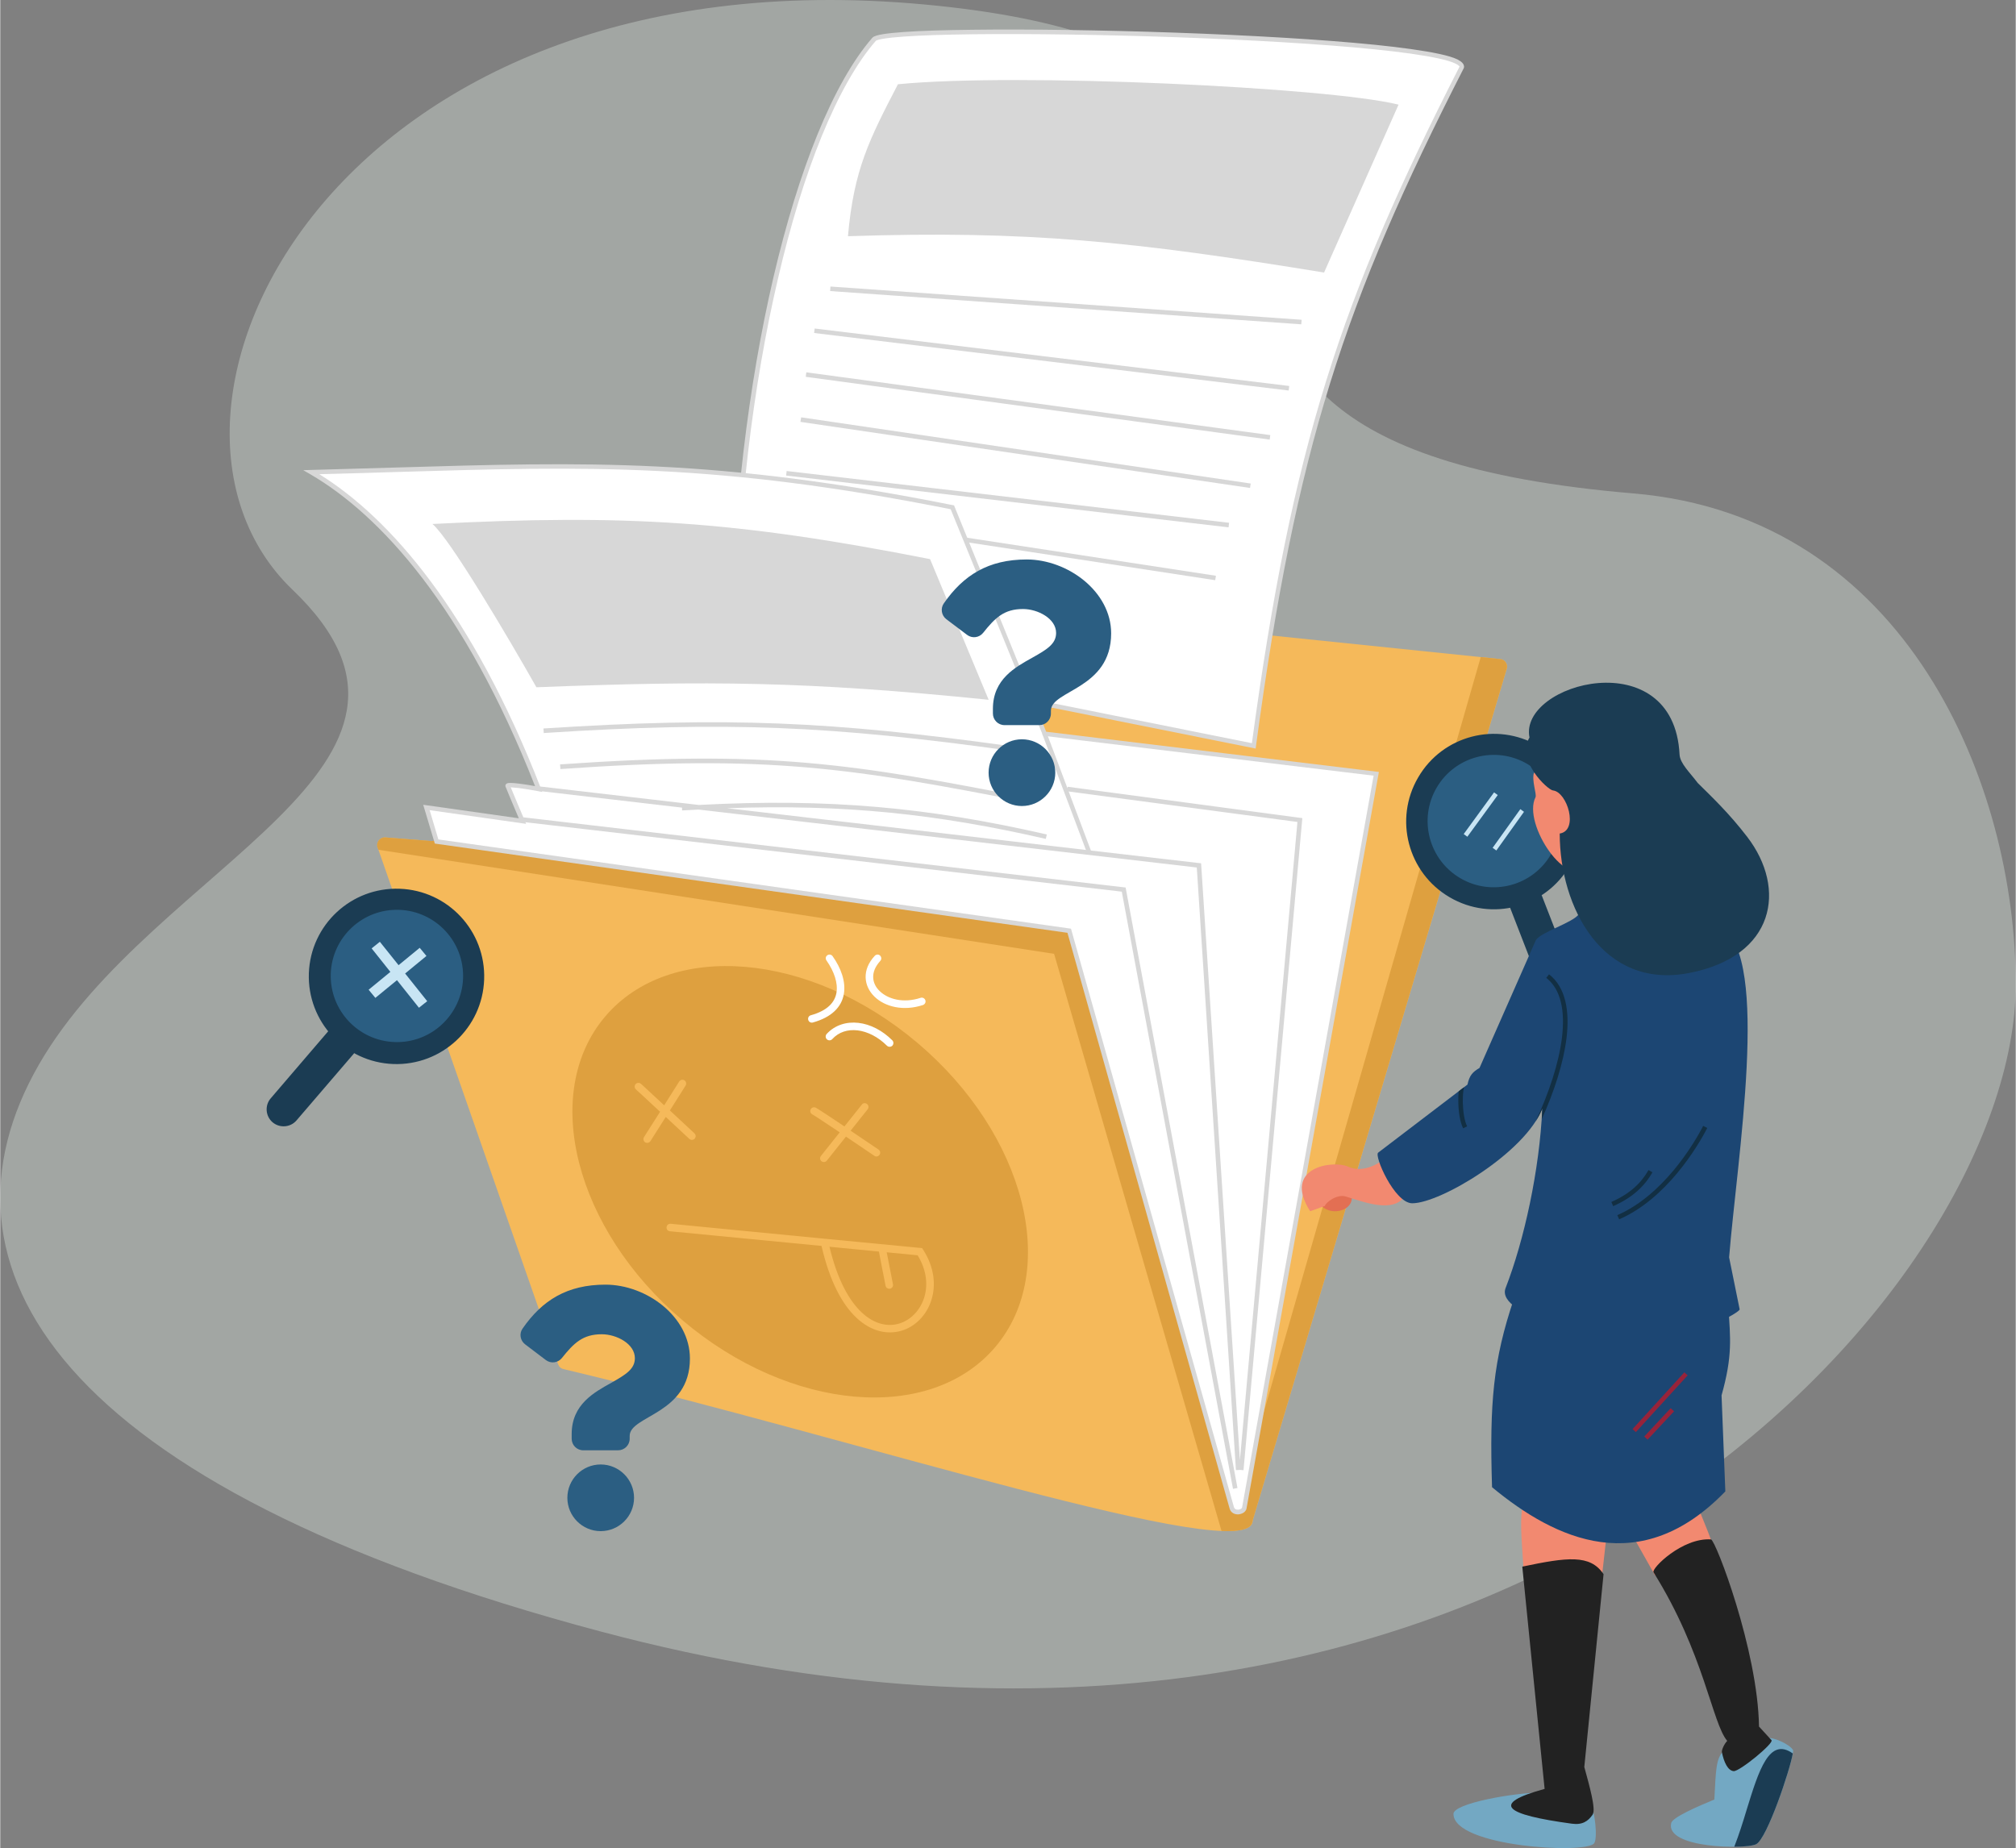 <?xml version="1.0" encoding="UTF-8"?>
<!DOCTYPE svg PUBLIC "-//W3C//DTD SVG 1.1//EN" "http://www.w3.org/Graphics/SVG/1.1/DTD/svg11.dtd">
<!-- Creator: CorelDRAW -->
<svg xmlns="http://www.w3.org/2000/svg" xml:space="preserve" width="1948px" height="1786px" version="1.1" shape-rendering="geometricPrecision" text-rendering="geometricPrecision" image-rendering="optimizeQuality" fill-rule="evenodd" clip-rule="evenodd"
viewBox="0 0 341.25 312.95"
 xmlns:xlink="http://www.w3.org/1999/xlink"
 xmlns:xodm="http://www.corel.com/coreldraw/odm/2003">
 <rect x="0" y="0" width="341.25" height="312.95" fill="#808080" stroke="none"/>
 <g id="Layer_x0020_1">
  <g id="_2573770668800">
   <path fill="#F2FFF5" fill-rule="nonzero" fill-opacity="0.302" d="M6.53 180.3c-19.51,33.94 2.57,71.36 95.22,96 153.02,40.7 239.5,-57.83 239.5,-109.61 0,-33.51 -18.23,-79.22 -64.79,-83.14 -109.99,-9.28 -19.5,-73.51 -119.97,-82.79 -100.49,-9.3 -138.16,69.31 -106.99,99.12 31.18,29.81 -23.47,46.49 -42.97,80.42z"/>
   <path fill="#F5B95A" fill-rule="nonzero" d="M94.45 231.02l-30.55 -87.5c-0.3,-0.87 0.39,-1.77 1.31,-1.71l7.76 0.61c0.14,0.01 0.28,0 0.41,-0.04l138.44 -35.05c0.14,-0.04 0.3,-0.05 0.45,-0.02l41.7 4.3c0.8,0.07 1.33,0.87 1.1,1.64l-42.97 144.06c-0.04,0.12 -0.05,0.24 -0.06,0.37 -1.1,7.61 -66.5,-13.89 -116.66,-25.84 -0.44,-0.09 -0.77,-0.39 -0.93,-0.82l0 0z"/>
   <path fill="white" fill-rule="nonzero" d="M212.23 126.31c6.8,-50.52 14.97,-75.31 35.21,-114.92 0.96,-5.38 -96.98,-7.62 -99.49,-4.74 -13.19,15.17 -23.3,58.58 -23.81,101.99l88.09 17.67 0 0z"/>
   <path fill="#D7D7D7" d="M247.53 10.62c0.21,0.22 0.36,0.5 0.3,0.83l-0.02 0.05 -0.02 0.05c-20.22,39.58 -28.38,64.33 -35.18,114.8l-0.05 0.41 -88.81 -17.82 0 -0.32c0.26,-21.73 2.92,-43.47 7.16,-61.66 4.25,-18.18 10.09,-32.91 16.75,-40.57 0.09,-0.1 0.2,-0.16 0.3,-0.21 0.12,-0.06 0.25,-0.11 0.39,-0.15 0.28,-0.09 0.65,-0.16 1.09,-0.24 0.87,-0.14 2.06,-0.27 3.53,-0.37 2.93,-0.21 6.97,-0.33 11.73,-0.38 9.53,-0.12 21.99,0.06 34.33,0.49 12.34,0.44 24.58,1.13 33.69,2.05 4.54,0.46 8.32,0.99 10.93,1.55 1.31,0.28 2.35,0.59 3.05,0.92 0.33,0.18 0.63,0.36 0.83,0.57l0 0zm-99.28 -3.71c0,0 0.01,-0.02 0.07,-0.04 0.07,-0.03 0.14,-0.07 0.27,-0.11 0.23,-0.07 0.57,-0.14 0.99,-0.21 0.83,-0.14 2.01,-0.26 3.46,-0.36 2.9,-0.21 6.92,-0.33 11.67,-0.39 9.52,-0.11 21.95,0.07 34.29,0.5 12.33,0.44 24.56,1.13 33.64,2.05 4.55,0.46 8.29,0.98 10.85,1.54 1.29,0.28 2.26,0.57 2.88,0.87 0.32,0.15 0.51,0.28 0.62,0.4 0.07,0.06 0.08,0.1 0.09,0.12 -20.18,39.52 -28.36,64.32 -35.16,114.57l-87.38 -17.53c0.29,-21.58 2.92,-43.13 7.15,-61.18 4.21,-18.16 10.03,-32.72 16.56,-40.23z"/>
   <path fill="#D7D7D7" d="M140.56 48.52l79.78 5.63 -0.06 0.77 -79.77 -5.63 0.05 -0.77zm-2.67 7.11l80.35 9.73 -0.09 0.77 -80.35 -9.74 0.09 -0.76zm-1.41 7.42l78.55 10.63 -0.1 0.76 -78.55 -10.63 0.1 -0.76zm-0.88 7.62l76.12 11.21 -0.12 0.75 -76.12 -11.19 0.12 -0.77 0 0zm-2.45 9.09l74.91 8.77 -0.09 0.77 -74.91 -8.77 0.09 -0.77zm27.03 10.76l45.65 6.98 -0.12 0.75 -45.65 -6.98 0.12 -0.75z"/>
   <path fill="#D7D7D7" fill-rule="nonzero" d="M143.53 40c30.59,-1.01 48.39,0.9 80.61,6.15l12.61 -28.43c-11.78,-2.94 -64.73,-5.44 -84.76,-3.45 -4.79,9.23 -7.48,14.42 -8.46,25.73z"/>
   <path fill="#DEA03F" fill-rule="nonzero" d="M168.48 228.09c-10.99,12.97 -34.68,10.97 -52.92,-4.48 -18.25,-15.44 -24.14,-38.49 -13.15,-51.46 10.98,-12.97 34.67,-10.98 52.92,4.48 18.24,15.45 24.13,38.49 13.15,51.46z"/>
   <path fill="#DEA03F" d="M64.03 143.9l114.4 17.62 28.35 97.74c3.2,0.12 5.07,-0.35 5.23,-1.58 0,-0.02 0,-0.04 0.02,-0.06 0.01,-0.1 0.02,-0.21 0.06,-0.31l42.97 -144.06c0.23,-0.77 -0.29,-1.57 -1.1,-1.64l-3.29 -0.35 -39.6 137.83 -27.85 -97.19 -98.95 -12.29 -10.9 2.77c-0.15,0.04 -0.27,0.05 -0.41,0.04l-7.76 -0.61c-0.93,-0.07 -1.62,0.84 -1.31,1.71l0.14 0.38 0 0z"/>
   <path fill="white" fill-rule="nonzero" d="M176.83 124.26l56.14 6.78 -22.34 124.34c-0.19,0.77 -1.79,1.02 -2.11,0l-27.53 -97.77 -107.11 -15.11 -1.73 -5.76 16.26 2.31c-0.77,-1.82 -2.34,-5.55 -2.5,-5.96 -0.15,-0.41 3.44,0.17 5.25,0.52 -11.94,-30.7 -26.37,-46.61 -38.47,-53.66 40.84,-1.01 63.02,-3.13 108.51,5.96l15.63 38.35 0 0z"/>
   <path fill="#D7D7D7" d="M66.94 79.17c32.37,-0.96 54.38,-1.61 94.34,6.37l0.21 0.04 15.6 38.33 56.33 6.81 -22.41 124.72 0 0.03c-0.07,0.3 -0.29,0.55 -0.53,0.7 -0.25,0.15 -0.54,0.24 -0.82,0.27 -0.58,0.04 -1.27,-0.21 -1.5,-0.94l-27.47 -97.54 -107.11 -15.11 -1.97 -6.57 16.19 2.29c-0.82,-1.93 -2.1,-4.96 -2.24,-5.34 -0.03,-0.06 -0.04,-0.15 -0.03,-0.25 0.03,-0.1 0.06,-0.17 0.13,-0.22 0.09,-0.09 0.2,-0.13 0.27,-0.14 0.14,-0.04 0.32,-0.04 0.48,-0.04 0.37,0 0.87,0.05 1.44,0.12 0.86,0.1 1.87,0.27 2.7,0.42 -11.87,-30.22 -26.15,-45.88 -38.07,-52.82l-1.18 -0.68 1.36 -0.04c5.03,-0.14 9.76,-0.28 14.28,-0.41l0 0zm-12.92 1.13c11.96,7.41 25.91,23.37 37.5,53.16l0.26 0.65 -0.68 -0.13c-0.91,-0.17 -2.24,-0.4 -3.34,-0.54 -0.54,-0.06 -1.01,-0.1 -1.33,-0.12 0.44,1.08 1.67,4.01 2.34,5.56l0.27 0.63 -16.34 -2.32 1.48 4.96 107.11 15.11 27.6 97.99c0.09,0.28 0.36,0.42 0.72,0.4 0.17,-0.02 0.33,-0.07 0.46,-0.15 0.11,-0.07 0.18,-0.15 0.19,-0.23l22.27 -123.92 -55.97 -6.76 -15.64 -38.36c-39.74,-7.91 -61.65,-7.27 -93.96,-6.3 -4.12,0.13 -8.41,0.26 -12.94,0.37l0 0z"/>
   <path fill="#D7D7D7" d="M91.97 123.36c31.18,-2.01 48.54,-1.24 79.3,3.02l-0.1 0.76c-30.71,-4.25 -48.02,-5.02 -79.15,-3.01l-0.05 -0.77zm2.82 6.08c34.99,-2.44 49.14,-0.26 80.45,5.91l-0.16 0.75c-31.25,-6.16 -45.34,-8.32 -80.24,-5.87l-0.05 -0.79 0 0zm20.64 7.32l-24.3 -2.83 0.08 -0.77 27.06 3.15c22.09,-1.17 38.99,0.43 58.93,5l-0.17 0.75c-18.41,-4.23 -34.21,-5.91 -53.97,-5.2l60.76 7.07 -7.4 -19.66 0.71 -0.27 3.56 9.48 0.04 -0.25 39.73 5.31 -9.96 110.42 -0.6 -0.05 -0.68 0.04 -6.63 -102.05 -84.36 -9.81c-0.92,0.05 -1.84,0.1 -2.78,0.15l-0.02 -0.48 0 0zm94.46 110.49l9.74 -108.06 -38.73 -5.16 3.76 10 18.66 2.16 6.57 101.06zm-121.88 -108.91l102.53 11.95 18.94 101.69 -0.76 0.14 -18.83 -101.13 -101.97 -11.87 0.09 -0.78 0 0z"/>
   <path fill="#D7D7D7" fill-rule="nonzero" d="M167.35 118.5l-9.92 -23.82c-33,-6.49 -51.44,-7.63 -84.26,-5.95 2.92,2.4 12.96,19.43 17.61,27.65 29.12,-1.14 45.75,-1.02 76.57,2.12z"/>
   <path fill="#F5B95A" d="M115.84 182.94c0.29,0.19 0.38,0.59 0.2,0.89l-2.66 4.21c1.5,1.39 3.05,2.84 4.16,3.88 0.26,0.24 0.27,0.64 0.03,0.91 -0.25,0.25 -0.64,0.27 -0.91,0.02 -1.07,-1 -2.54,-2.37 -3.98,-3.71l-2.6 4.1c-0.2,0.29 -0.59,0.38 -0.89,0.2 -0.29,-0.19 -0.38,-0.59 -0.2,-0.88l2.73 -4.3c-0.2,-0.18 -0.39,-0.36 -0.58,-0.53 -0.94,-0.87 -1.78,-1.65 -2.41,-2.24 -0.32,-0.29 -0.57,-0.54 -0.77,-0.7 -0.09,-0.09 -0.16,-0.16 -0.23,-0.21 -0.05,-0.04 -0.07,-0.06 -0.07,-0.08 -0.29,-0.21 -0.32,-0.62 -0.11,-0.89 0.22,-0.28 0.63,-0.32 0.9,-0.1 0.09,0.06 0.52,0.47 1.15,1.05 0.63,0.58 1.49,1.37 2.41,2.24 0.13,0.11 0.26,0.24 0.4,0.37l2.53 -4.01c0.21,-0.32 0.6,-0.41 0.9,-0.22l0 0zm30.92 4.01c0.28,0.22 0.32,0.63 0.1,0.9l-2.88 3.62c1.73,1.16 3.49,2.36 4.73,3.2 0.29,0.21 0.37,0.6 0.16,0.88 -0.2,0.3 -0.6,0.38 -0.88,0.17 -1.25,-0.86 -3.05,-2.06 -4.8,-3.25l-3.24 4.07c-0.22,0.28 -0.63,0.32 -0.9,0.1 -0.28,-0.22 -0.32,-0.62 -0.1,-0.89l3.18 -4c-0.08,-0.05 -0.17,-0.1 -0.25,-0.17 -2.15,-1.43 -3.97,-2.65 -4.4,-2.88 -0.31,-0.16 -0.43,-0.56 -0.25,-0.87 0.17,-0.3 0.57,-0.42 0.88,-0.24 0.48,0.27 2.38,1.52 4.49,2.94 0.1,0.08 0.22,0.15 0.33,0.22l2.95 -3.7c0.19,-0.28 0.6,-0.32 0.88,-0.1zm-33.94 20.86c0.03,-0.36 0.34,-0.62 0.7,-0.58l26.11 2.54 0.02 0 16.43 1.58 0.17 0.26c3.85,5.97 1.09,12.29 -3.64,13.73 -2.38,0.71 -5.14,0.15 -7.63,-2.18 -2.41,-2.25 -4.54,-6.16 -5.93,-12.18l-25.66 -2.48c-0.36,-0.03 -0.61,-0.33 -0.57,-0.69l0 0zm27.58 3.31c1.34,5.63 3.35,9.15 5.45,11.12 2.19,2.06 4.5,2.46 6.38,1.88 3.74,-1.14 6.3,-6.29 3.1,-11.55l-5.24 -0.51c0.28,1.43 0.78,4.03 1.06,5.42 0.07,0.34 -0.15,0.67 -0.5,0.75 -0.34,0.06 -0.68,-0.15 -0.75,-0.5 -0.3,-1.5 -0.89,-4.47 -1.13,-5.79l-8.37 -0.82z"/>
   <path fill="white" d="M140.04 161.76c0.29,-0.2 0.69,-0.13 0.89,0.16 1.4,1.98 2.27,4.3 1.9,6.41 -0.38,2.19 -2.05,3.93 -5.25,4.82 -0.35,0.09 -0.69,-0.11 -0.78,-0.45 -0.09,-0.35 0.1,-0.69 0.45,-0.78 2.88,-0.8 4.06,-2.24 4.33,-3.81 0.28,-1.64 -0.39,-3.61 -1.68,-5.45 -0.22,-0.3 -0.16,-0.69 0.14,-0.9l0 0zm8.92 0.05c0.26,0.25 0.29,0.64 0.04,0.91 -0.89,0.98 -1.23,1.94 -1.2,2.78 0.02,0.86 0.41,1.68 1.11,2.34 1.4,1.36 4.01,2.09 6.92,1.13 0.33,-0.11 0.69,0.08 0.8,0.41 0.12,0.33 -0.07,0.69 -0.41,0.81 -3.3,1.09 -6.42,0.31 -8.2,-1.42 -0.9,-0.87 -1.46,-2 -1.5,-3.23 -0.04,-1.24 0.46,-2.52 1.55,-3.69 0.24,-0.25 0.64,-0.28 0.89,-0.04l0 0zm-3.66 11.4c2,0.23 4.05,1.27 5.74,2.96 0.24,0.25 0.24,0.65 0,0.91 -0.26,0.24 -0.66,0.24 -0.91,0 -1.51,-1.51 -3.31,-2.4 -4.98,-2.6 -1.67,-0.19 -3.19,0.28 -4.28,1.48 -0.23,0.26 -0.64,0.28 -0.91,0.04 -0.25,-0.23 -0.28,-0.64 -0.04,-0.91 1.41,-1.53 3.38,-2.11 5.38,-1.88l0 0z"/>
   <path fill="#1B3C53" fill-rule="nonzero" d="M265.73 146.6c-4.13,7.1 -13.23,9.49 -20.31,5.35 -7.09,-4.12 -9.49,-13.22 -5.35,-20.3 4.12,-7.1 13.22,-9.49 20.31,-5.36 7.08,4.14 9.47,13.23 5.35,20.31z"/>
   <path fill="#2B5E82" fill-rule="nonzero" d="M262.55 144.68c-3.11,5.35 -9.97,7.16 -15.31,4.05 -5.35,-3.11 -7.16,-9.98 -4.05,-15.33 3.11,-5.35 9.98,-7.16 15.33,-4.05 5.34,3.13 7.14,9.98 4.03,15.33z"/>
   <path fill="#1B3C53" fill-rule="nonzero" d="M257.32 150.1c1.48,-0.58 3.15,0.15 3.72,1.64l5.37 13.81c0.57,1.49 -0.16,3.15 -1.64,3.73 -1.49,0.58 -3.15,-0.15 -3.73,-1.64l-5.36 -13.82c-0.58,-1.48 0.16,-3.15 1.64,-3.72z"/>
   <path fill="#C8E5F4" d="M247.78 141.24l5.14 -7.06 0.63 0.45 -5.15 7.06 -0.62 -0.45zm4.9 2.33l4.69 -6.55 0.62 0.45 -4.68 6.55 -0.63 -0.45z"/>
   <path fill="#1B3C53" fill-rule="nonzero" d="M66.55 180.18c-8.19,-0.3 -14.59,-7.19 -14.3,-15.38 0.3,-8.2 7.18,-14.6 15.38,-14.3 8.19,0.29 14.6,7.18 14.3,15.37 -0.29,8.2 -7.18,14.6 -15.38,14.31z"/>
   <path fill="#2B5E82" fill-rule="nonzero" d="M66.76 176.46c-6.19,-0.23 -11.01,-5.41 -10.8,-11.6 0.23,-6.18 5.42,-11.01 11.6,-10.79 6.19,0.23 11.02,5.41 10.8,11.6 -0.23,6.18 -5.43,11.02 -11.6,10.79z"/>
   <path fill="#1B3C53" fill-rule="nonzero" d="M59.51 174.41c1.2,1.04 1.35,2.86 0.31,4.06l-9.66 11.26c-1.03,1.2 -2.85,1.34 -4.06,0.31 -1.2,-1.04 -1.34,-2.86 -0.3,-4.06l9.65 -11.26c1.04,-1.2 2.86,-1.34 4.06,-0.31z"/>
   <polygon fill="#C8E5F4" points="68.55,164.85 72.29,169.54 70.89,170.65 67.17,165.98 63.51,168.98 62.37,167.6 66.05,164.58 62.88,160.6 64.27,159.48 67.44,163.44 71.02,160.5 72.16,161.88 68.55,164.85 "/>
   <path fill="#2B5E82" fill-rule="nonzero" d="M102.47 217.54c-6.5,0 -10.72,2.66 -14.03,7.43 -0.61,0.85 -0.41,2.04 0.42,2.67l3.52 2.67c0.85,0.64 2.05,0.48 2.71,-0.34 2.04,-2.56 3.56,-4.03 6.75,-4.03 2.51,0 5.61,1.61 5.61,4.05 0,1.84 -1.52,2.77 -3.99,4.17 -2.88,1.61 -6.71,3.64 -6.71,8.68l0 0.79c0,1.08 0.87,1.96 1.96,1.96l5.9 0c1.07,0 1.96,-0.87 1.96,-1.95l0 -0.48c0,-3.49 10.2,-3.64 10.2,-13.1 0,-7.12 -7.37,-12.52 -14.3,-12.52l0 0zm-0.81 30.45c-3.11,0 -5.64,2.53 -5.64,5.65 0,3.11 2.53,5.64 5.64,5.64 3.11,0 5.65,-2.53 5.65,-5.64 0,-3.12 -2.54,-5.65 -5.65,-5.65zm72.13 -153.25c-6.5,0 -10.72,2.67 -14.03,7.43 -0.6,0.86 -0.41,2.05 0.42,2.68l3.52 2.66c0.85,0.64 2.05,0.49 2.72,-0.35 2.03,-2.56 3.56,-4.03 6.74,-4.03 2.51,0 5.61,1.61 5.61,4.05 0,1.84 -1.51,2.78 -3.99,4.17 -2.88,1.61 -6.71,3.64 -6.71,8.68l0 0.8c0,1.07 0.87,1.96 1.96,1.96l5.9 0c1.08,0 1.96,-0.87 1.96,-1.96l0 -0.48c0,-3.49 10.2,-3.63 10.2,-13.1 0,-7.1 -7.37,-12.51 -14.3,-12.51l0 0zm-0.81 30.45c-3.11,0 -5.64,2.54 -5.64,5.65 0,3.11 2.53,5.65 5.64,5.65 3.12,0 5.65,-2.54 5.65,-5.65 0,-3.11 -2.53,-5.65 -5.65,-5.65z"/>
   <path fill="#E36F53" fill-rule="nonzero" d="M223.19 202.93c0,1.2 1.26,2.18 2.82,2.18 1.56,0 2.82,-0.98 2.82,-2.18 0,-1.2 -1.26,-2.18 -2.82,-2.18 -1.56,0 -2.82,0.99 -2.82,2.18z"/>
   <path fill="#F28970" fill-rule="nonzero" d="M257.89 265.42c-0.32,-5.14 -0.68,-8.46 0,-10.95l14.21 4.35 -0.89 7.94 -13.32 -1.34zm32.2 -3.27c0.16,-0.1 -1.76,-4.83 -2.75,-7.17l-11.39 4.29 4.22 7.49c3.24,-1.49 9.77,-4.51 9.92,-4.61l0 0zm-30.15 -127.15c0.24,-0.49 -0.68,-2.83 -0.26,-4.16 6.37,1.38 8.11,5.16 8.97,15.56 -3.05,4.75 -11.01,-6.85 -8.71,-11.4l0 0z"/>
   <path fill="#1C4673" fill-rule="nonzero" d="M252.58 251.84c-0.45,-14.43 0.22,-21.51 3.65,-31.75l36.36 1.21c0.35,5.37 0.74,8.25 -1.15,14.99l0.64 16.26c-14.34,14.85 -28.68,8.26 -39.5,-0.71l0 0z"/>
   <path fill="#F28970" fill-rule="nonzero" d="M228.18 197.55c2.41,1.13 5.06,-0.38 6.09,-1.28l3.52 6.34c-2.05,2.87 -6.9,0.93 -9.99,0 -1.47,-0.45 -3.39,1.02 -3.52,1.6l-2.5 0.9c-4.8,-7.56 4,-8.67 6.4,-7.56l0 0zm51.86 -47.7c-1.23,-2.03 -1.34,-3.16 -1.02,-5.18l-9.6 1.34c0.87,0.48 1.34,4.84 0.32,6.15l10.3 -2.31z"/>
   <path fill="#1C4673" fill-rule="nonzero" d="M267.3 154.78c3.86,-5.66 14.83,-5.76 14.98,-5.5 3.12,5.07 6.74,6.23 9.22,7.81 8.2,5.19 2.56,39.18 1.22,55.83l1.79 8.83c-0.7,1.15 -10.82,5.57 -11.14,4.87l-2.11 -5.38 -2.24 5.89c-7.62,0 -26.01,-4.24 -24.14,-9.03 3.16,-8.13 5.74,-19.99 6.21,-30.41 -2.81,7.43 -17.22,16.07 -22.02,16.07 -3.01,0 -6.53,-8.13 -5.76,-8.58l15.11 -11.52c0.34,-1.55 0.84,-2.11 2.04,-2.82l9.54 -21.64c0.9,-1.41 6.29,-2.94 7.3,-4.42l0 0z"/>
   <path fill="#73A8C3" fill-rule="nonzero" d="M269.86 312.15c0.64,-0.83 0.13,-5.5 -0.57,-6.53l-8.58 -2.05c-4.38,0 -14.66,1.8 -14.66,3.59 0,5.57 22.38,6.85 23.81,4.99zm33.68 -15.81c-0.64,-1.03 -3.46,-2.24 -4.29,-1.99l-7.49 2.18c-1.28,1.27 -1.28,3.27 -1.54,8.2 -2.76,1.13 -7.05,3 -7.3,3.96 -1.1,4.36 12.74,4.49 14.41,3.59 2.05,-1.1 6.61,-15.3 6.21,-15.94z"/>
   <path fill="#1B3C53" fill-rule="nonzero" d="M293.59 312.73c1.81,-0.01 3.27,-0.19 3.73,-0.45 1.84,-0.99 5.71,-12.54 6.18,-15.35 -3.99,-2.86 -5.77,2.92 -7.78,9.43 -0.64,2.14 -1.34,4.35 -2.13,6.37l0 0zm-30.7 -178.88c2.43,0.26 4.41,6.79 1.15,7.3 0,12.55 7.3,26.44 21.89,23.62 14.6,-2.82 16.59,-14.27 9.86,-23.05 -3.11,-4.06 -6.11,-6.88 -8.38,-9.13 -1.36,-1.81 -3,-3.31 -3.08,-4.82 -0.96,-19.21 -27.27,-12.1 -25.41,-2.88 -2.31,3.84 3.07,8.87 3.97,8.96l0 0z"/>
   <path fill="#222222" fill-rule="nonzero" d="M297.78 292.37c-0.19,-12.93 -7.37,-31.64 -8.13,-31.69 -4.87,-0.32 -10.13,4.93 -9.73,5.57 8.57,13.7 9.92,25.54 12.48,28.55 -0.5,0.5 -0.97,1.54 -0.9,1.92 0.34,1.69 1,3.11 1.99,3.2 0.98,0.09 6.91,-4.77 6.4,-5.25l-2.11 -2.3 0 0zm-40.08 -27.08c7.61,-1.59 11.48,-2.12 13.76,1.28l-3.26 32.65c0.82,3.01 2.02,7.17 1.41,8.07 -0.76,1.11 -1.74,1.78 -3.52,1.53 -11.27,-1.53 -13.96,-3.33 -4.61,-5.89l-3.78 -37.64 0 0z"/>
   <path fill="#122F43" fill-rule="nonzero" d="M247.84 184.11c-0.03,0.14 -0.06,0.29 -0.09,0.46 -0.09,0.56 -0.13,1.29 -0.12,2.06 0.03,1.55 0.27,3.2 0.73,4.1l-0.67 0.34c-0.55,-1.07 -0.8,-2.87 -0.82,-4.44 -0.02,-0.67 0.01,-1.29 0.07,-1.84l0.9 -0.68 0 0zm12.13 5.77c2.24,-4.8 3.9,-9.79 4.44,-14.11 0.56,-4.57 -0.15,-8.24 -2.65,-10.18l0.47 -0.6c2.83,2.19 3.52,6.24 2.95,10.88 -0.53,4.2 -2.09,9.01 -4.18,13.63 0.04,-0.6 0.08,-1.21 0.11,-1.8 -0.3,0.72 -0.68,1.45 -1.14,2.18zm29.05 1.13c-0.85,1.65 -2.59,4.65 -5.11,7.67 -2.52,3.02 -5.83,6.07 -9.81,7.8l-0.31 -0.71c3.83,-1.66 7.05,-4.62 9.53,-7.59 2.47,-2.97 4.19,-5.92 5.01,-7.53l0.69 0.36 0 0zm-9.28 7.5c-1.34,2.37 -3.38,4.29 -6.65,5.74l-0.31 -0.71c3.14,-1.38 5.05,-3.2 6.29,-5.4l0.67 0.37 0 0z"/>
   <path fill="#97233A" d="M276.93 242.51l8.77 -9.61 -0.56 -0.51 -8.77 9.61 0.56 0.51zm1.99 1.28l4.48 -4.8 -0.57 -0.53 -4.48 4.8 0.57 0.53z"/>
  </g>
 </g>
</svg>
